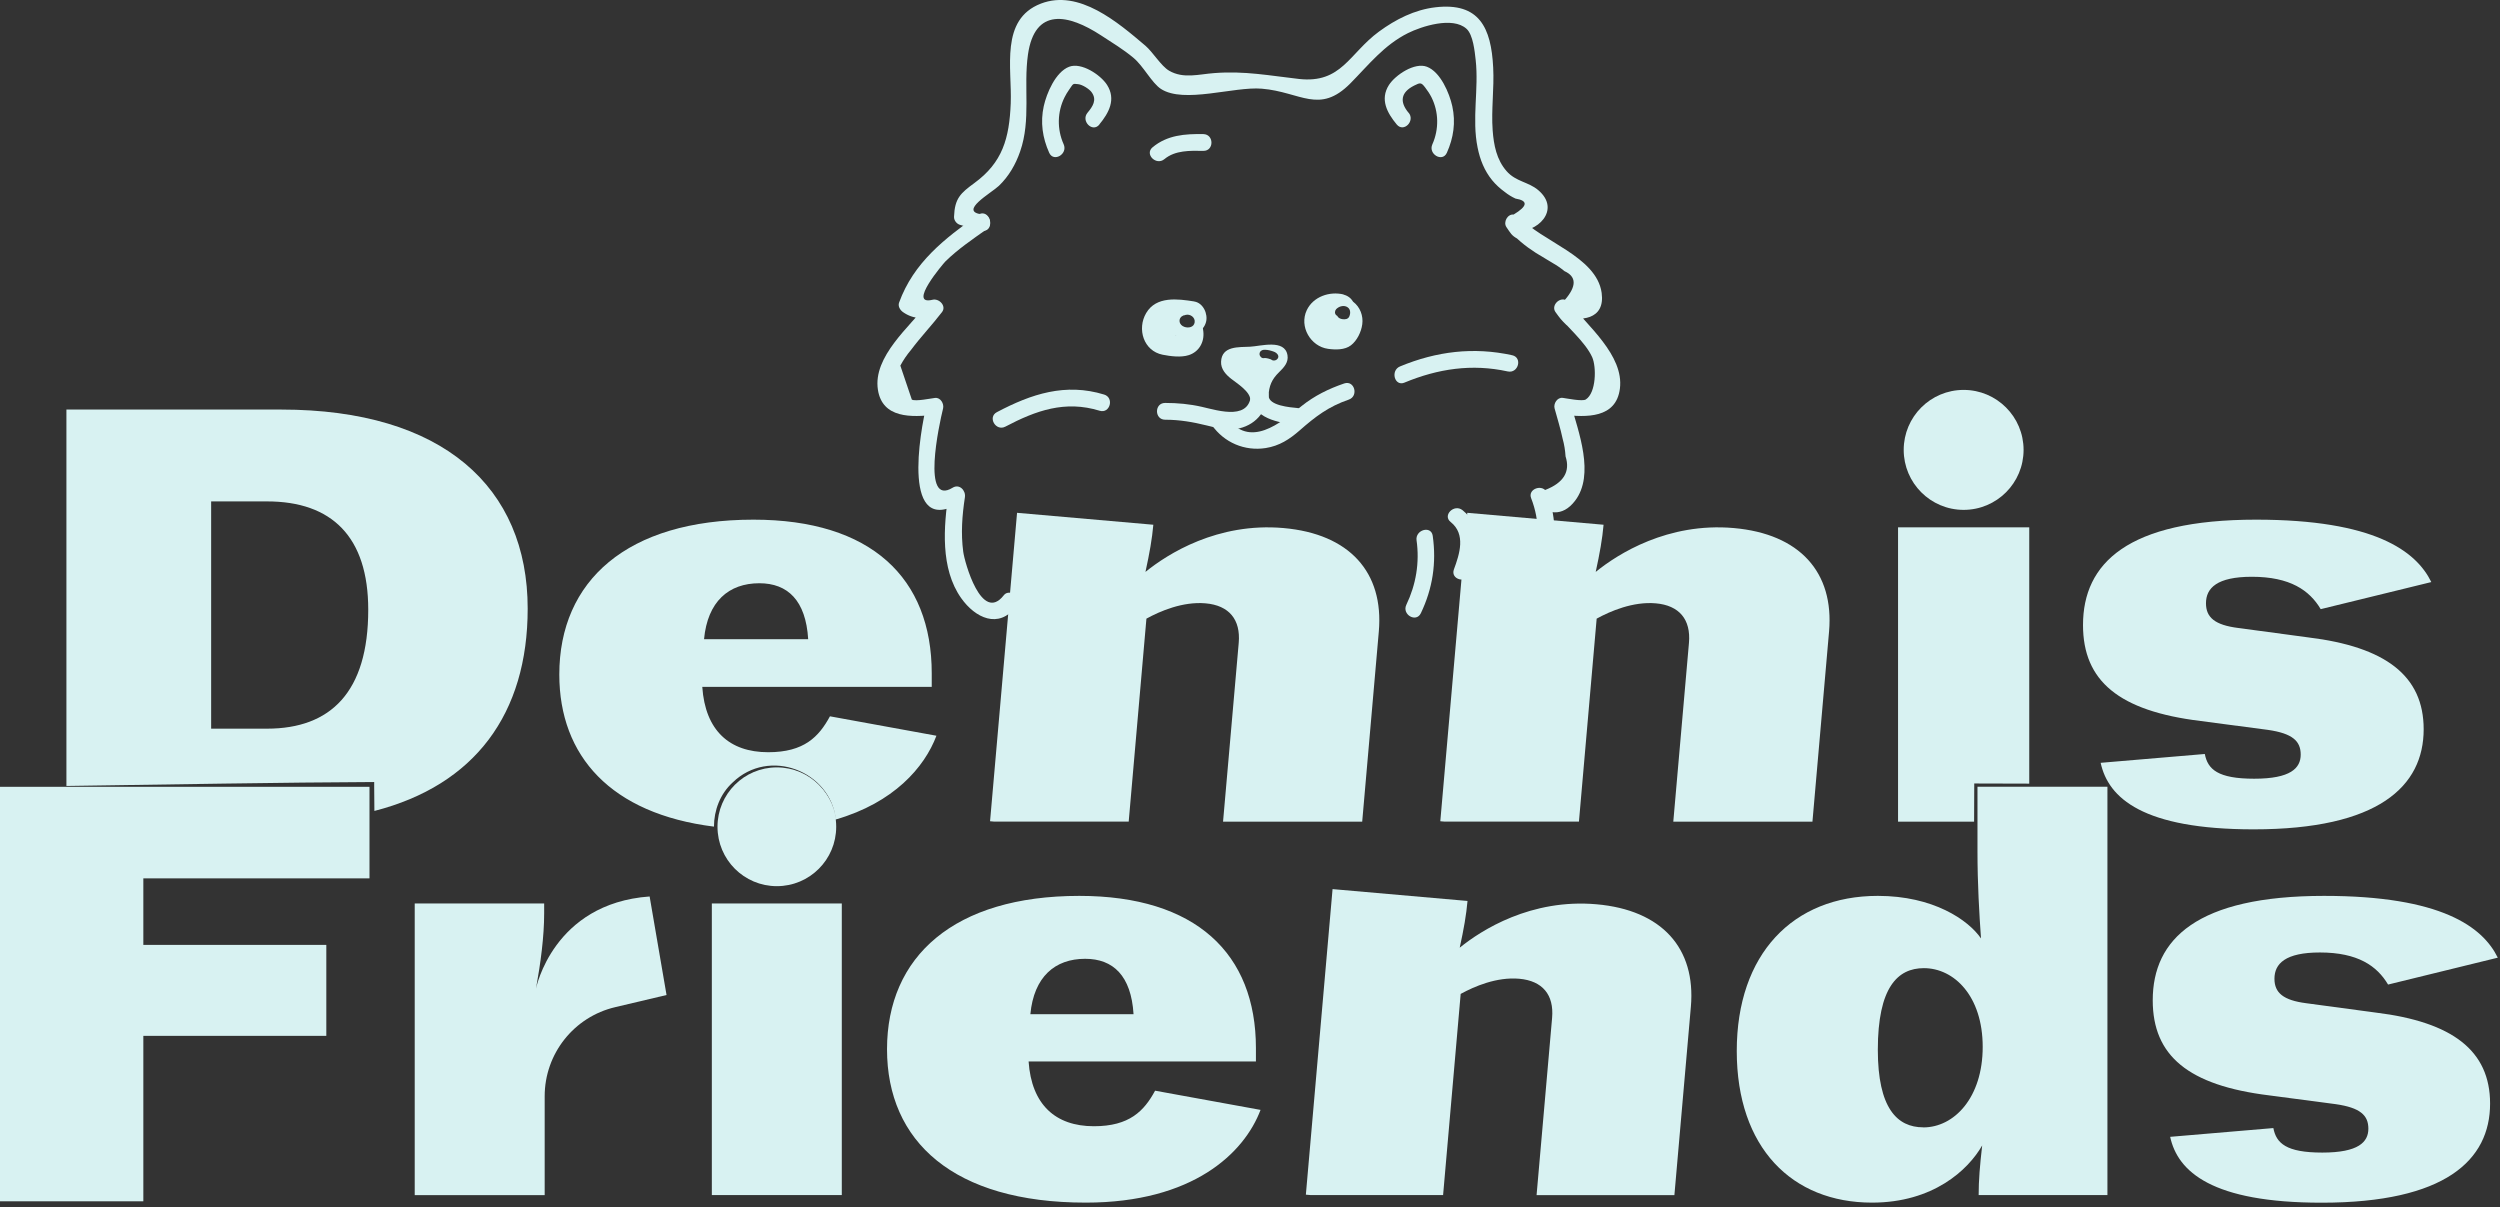 <?xml version="1.0" encoding="UTF-8"?> <svg xmlns="http://www.w3.org/2000/svg" width="499" height="241" viewBox="0 0 499 241" fill="none"><rect x="0" y="0" width="499" height="241" fill="#333333" stroke="none"/><path d="M281.144 22.505C279.338 20.331 279.573 18.436 282.259 17.085C283.478 16.468 283.683 16.424 284.476 17.481C284.946 18.098 285.357 18.7 285.709 19.391C287.192 22.329 287.236 25.81 285.9 28.807C285.019 30.761 287.911 32.465 288.792 30.496C290.128 27.529 290.583 24.415 289.878 21.198C289.305 18.598 287.529 14.367 284.814 13.324C282.377 12.384 278.531 14.955 277.239 16.952C275.404 19.831 276.857 22.52 278.795 24.855C280.175 26.515 282.524 24.136 281.158 22.49L281.144 22.505Z" fill="#D8F2F2"></path><path d="M219.415 24.855C221.353 22.52 222.792 19.817 220.971 16.952C219.694 14.94 215.834 12.384 213.397 13.324C210.681 14.367 208.905 18.612 208.332 21.198C207.628 24.415 208.083 27.514 209.419 30.496C210.299 32.45 213.177 30.761 212.31 28.807C210.96 25.81 211.019 22.329 212.501 19.391C212.751 18.906 213.03 18.407 213.353 17.966C214.278 16.659 214.028 16.659 215.232 16.805C216.024 16.894 217.39 17.731 217.874 18.392C219.019 19.934 218.094 21.271 217.067 22.505C215.701 24.15 218.05 26.53 219.43 24.87L219.415 24.855Z" fill="#D8F2F2"></path><path d="M203.165 120.97L203.209 120C203.268 118.649 201.257 117.65 200.362 118.81C195.928 124.51 192.523 112.171 192.259 110.114C191.774 106.442 192.038 102.916 192.596 99.244C192.802 97.892 191.495 96.512 190.145 97.349C183.891 101.183 187.444 84.716 188.236 81.543C188.471 80.588 187.737 79.295 186.622 79.427C185.844 79.516 182.673 80.177 181.998 79.751L179.708 72.979C180.309 71.862 181.014 70.819 181.836 69.85C183.788 67.235 186.049 64.87 188.031 62.285C188.97 61.051 187.414 59.508 186.137 59.831C181.014 61.095 188.368 52.516 188.706 52.178C191.172 49.754 194.079 47.786 196.897 45.788C198.644 44.554 196.971 41.646 195.209 42.894C188.486 47.669 182.365 52.413 179.458 60.39C179.194 61.124 179.649 61.873 180.221 62.285C182.379 63.812 184.552 63.666 187.033 63.049L185.139 60.595C181.645 65.164 174.203 71.172 175.23 77.797C176.126 83.555 181.968 83.306 186.607 82.777L184.992 80.662C183.598 86.2 179.81 107.617 191.803 100.243L189.352 98.348C188.339 105.105 187.664 113.463 191.848 119.383C194.666 123.364 199.305 125.553 202.725 121.161L199.877 119.971L199.833 120.94C199.73 123.1 203.077 123.085 203.18 120.94L203.165 120.97Z" fill="#D8F2F2"></path><path d="M196.017 42.791C191.217 42.219 197.881 38.517 199.378 37.092C201.36 35.197 202.725 32.817 203.621 30.232C205.823 23.886 204.267 17.364 205.177 10.915C206.527 1.396 213.251 2.806 219.754 7.052C221.956 8.491 224.202 9.843 226.227 11.532C228.253 13.221 229.883 16.541 231.717 17.746C236.312 20.742 246.294 17.232 251.858 17.701C259.638 18.348 263.337 22.916 269.561 16.614C273.202 12.927 276.241 9.005 281.026 6.611C283.668 5.289 289.951 3.218 292.726 5.759C294.032 6.949 294.355 10.269 294.546 11.973C295.192 17.775 293.753 23.695 294.928 29.453C295.412 31.862 296.278 34.066 297.834 35.975C298.583 36.886 299.405 37.621 300.344 38.311C301.005 38.84 301.724 39.281 302.488 39.633C305.056 40.059 304.924 41.132 302.121 42.821C300.888 42.689 300.007 44.349 300.682 45.333C301.519 46.552 301.71 47.022 302.913 47.668C303.412 47.933 304.117 48.006 304.601 47.668L304.983 47.404C305.438 47.096 305.879 46.567 305.805 45.964C305.57 43.952 304.484 43.291 302.576 42.88C300.902 42.512 299.86 44.407 300.946 45.671C302.634 47.639 304.381 49.079 306.554 50.474C307.684 51.194 308.858 51.826 309.989 52.545C310.796 53.001 311.56 53.53 312.264 54.117C314.672 55.204 314.716 57.114 312.367 59.831C311.06 59.435 309.607 61.08 310.473 62.285C311.339 63.489 311.589 63.827 312.646 64.855C313.982 66.163 316.272 64.488 315.273 62.828C314.363 61.33 314.451 61.389 313.101 60.258C311.413 58.847 309.431 60.933 310.737 62.623C312.807 65.296 316.418 68.249 317.798 71.289C318.664 73.214 318.62 78.399 316.521 79.736C315.846 80.162 312.69 79.516 311.912 79.413C310.811 79.281 310.033 80.588 310.297 81.528C310.84 83.526 311.471 85.524 311.897 87.551C312.22 88.711 312.411 89.886 312.484 91.091C313.468 94.132 312.117 96.365 308.403 97.804C307.288 96.761 304.968 97.775 305.614 99.435C307.42 104.091 307.2 108.395 306.04 113.155C305.526 115.241 308.756 116.137 309.27 114.051C310.547 108.748 310.84 103.68 308.844 98.553L306.055 100.184C308.785 102.725 311.838 103.254 314.363 99.978C318.386 94.749 315.039 86.141 313.541 80.661L311.927 82.777C316.653 83.32 322.569 83.526 323.333 77.576C324.184 70.893 316.727 64.914 313.145 60.272L310.782 62.637L312.44 64.532L315.068 62.505L313.409 60.61L311.516 63.063C315.508 64.268 320.426 63.856 319.692 58.465C318.679 51.12 307.479 48.139 303.339 43.306L301.71 46.097L303.603 43.644L302.165 46.155C306.818 46.655 311.677 41.881 307.024 37.944C305.071 36.284 302.576 36.284 300.711 34.154C298.715 31.877 298.157 28.968 297.937 26.045C297.629 21.859 298.26 17.672 298.04 13.486C297.643 5.509 295.265 0.441 286.516 1.455C282.347 1.94 278.575 3.864 275.228 6.317C269.282 10.695 267.77 16.703 259.286 15.762C253.414 15.101 248.467 14.117 242.375 14.587C239.233 14.822 236.209 15.762 233.362 14.117C231.762 13.192 230.117 10.401 228.62 9.123C223.145 4.481 215.379 -2.218 207.76 0.72C199.555 3.879 202.021 13.618 201.742 20.625C201.463 27.632 200.098 32.435 194.49 36.534C191.745 38.546 190.556 39.574 190.424 43.276C190.395 43.996 190.967 44.716 191.657 44.892C193.536 45.362 194.27 45.862 196.046 46.067C198.175 46.317 198.16 42.968 196.046 42.718L196.017 42.791Z" fill="#D8F2F2"></path><path d="M249.7 77.944C249.993 84.187 243.255 81.969 239.894 81.205C237.472 80.647 235.035 80.426 232.554 80.426C230.396 80.426 230.396 83.761 232.554 83.776C235.431 83.776 238.073 84.231 240.863 84.921C243.006 85.45 245.12 86.038 247.336 85.509C250.962 84.657 253.193 81.66 253.032 77.959C252.929 75.814 249.582 75.799 249.685 77.959L249.7 77.944Z" fill="#D8F2F2"></path><path d="M241.919 84.892C244.341 88.315 248.407 90.092 252.635 89.431C255.351 89.005 257.391 87.683 259.402 85.92C262.544 83.159 265.172 81.146 269.208 79.765C271.234 79.075 270.368 75.843 268.313 76.534C265.201 77.591 262.382 78.987 259.799 81.043C255.586 84.393 249.406 89.725 244.796 83.203C243.563 81.455 240.657 83.129 241.904 84.892H241.919Z" fill="#D8F2F2"></path><path d="M249.876 78.957C249.729 83.54 255.483 84.451 258.933 84.789C261.076 84.995 261.062 81.645 258.933 81.44C257.553 81.308 253.164 80.97 253.223 78.957C253.296 76.798 249.949 76.813 249.876 78.957Z" fill="#D8F2F2"></path><path d="M228.781 62.476C230.778 59.083 235.05 59.64 238.353 60.169L238.382 60.184C240.173 60.463 241.156 62.696 240.716 64.297C240.586 64.771 240.373 65.172 240.099 65.502C240.133 65.737 240.164 65.972 240.188 66.207C240.407 68.293 239.321 70.217 237.295 70.878C235.739 71.392 233.64 71.113 232.069 70.805C228.253 70.056 226.902 65.649 228.781 62.476ZM234.771 66.942C234.768 66.946 234.691 66.953 234.579 66.963C234.673 66.99 234.743 66.987 234.771 66.942ZM238.455 64.341C238.602 63.342 237.545 62.608 236.635 62.858C236.571 62.874 236.511 62.895 236.453 62.921C236.377 62.921 236.3 62.932 236.224 62.96C235.71 63.166 235.372 63.607 235.445 64.18C235.519 64.709 235.9 65.061 236.385 65.237C237.192 65.531 238.308 65.34 238.455 64.341ZM236.918 64.432C236.911 64.438 236.902 64.443 236.895 64.448H236.894C236.902 64.443 236.91 64.438 236.918 64.432Z" fill="#D8F2F2"></path><path d="M260.827 61.917C262.119 59.2 265.378 58.098 268.182 58.774L268.152 58.803C269.019 59.006 269.682 59.539 270.095 60.236C271.469 61.261 272.14 63.028 271.91 64.723C271.705 66.265 270.868 67.984 269.649 68.924C268.431 69.864 266.567 69.835 265.084 69.629C261.576 69.144 259.286 65.178 260.827 61.917ZM266.479 65.296C266.486 65.29 266.491 65.283 266.498 65.278C266.495 65.277 266.493 65.276 266.49 65.276C266.486 65.282 266.483 65.289 266.479 65.296ZM268.739 61.197C268.049 60.904 267.184 61.198 266.699 61.712C266.406 62.035 266.362 62.578 266.699 62.902C266.771 62.97 266.851 63.024 266.937 63.065C267.113 63.484 267.564 63.654 267.977 63.709C268.505 63.783 269.091 63.709 269.326 63.152C269.634 62.417 269.561 61.55 268.739 61.197ZM268.168 62.744C268.192 62.743 268.211 62.746 268.211 62.755C268.21 62.761 268.192 62.754 268.168 62.744Z" fill="#D8F2F2"></path><path d="M249.523 69.203C251.623 69.1 256.437 67.632 256.98 70.893C257.23 72.347 256.262 73.346 255.308 74.286C253.84 75.711 253.281 77.033 253.193 79.09C253.176 79.457 253.06 79.766 252.883 80.014C252.612 81.983 249.453 81.938 249.553 79.839C249.626 78.194 246.837 76.475 245.707 75.579C244.65 74.742 243.667 73.654 243.726 72.2C243.858 68.998 247.277 69.321 249.523 69.203ZM252.239 69.82C251.784 69.85 251.402 70.188 251.402 70.658C251.403 71.084 251.784 71.525 252.239 71.495V71.466C252.548 71.451 252.812 71.466 253.105 71.554C253.252 71.598 253.384 71.628 253.531 71.686C253.597 71.713 253.663 71.728 253.718 71.752C254.365 72.355 255.571 71.576 255.014 70.746C254.72 70.305 254.235 70.173 253.751 70.026C253.267 69.879 252.753 69.791 252.239 69.82Z" fill="#D8F2F2"></path><path d="M289.554 104.194C292.608 106.618 291.345 110.555 290.2 113.654C289.466 115.682 292.696 116.548 293.43 114.55C294.971 110.349 295.925 105.002 291.918 101.829C290.244 100.507 287.866 102.857 289.554 104.194Z" fill="#D8F2F2"></path><path d="M282.744 107.837C283.375 112.274 282.641 116.68 280.703 120.72C279.778 122.659 282.656 124.348 283.595 122.409C285.959 117.488 286.737 112.362 285.973 106.956C285.68 104.826 282.45 105.737 282.744 107.852V107.837Z" fill="#D8F2F2"></path><path d="M200.67 85.156C206.806 81.925 212.605 79.868 219.489 81.983C221.559 82.615 222.44 79.383 220.385 78.752C212.663 76.387 205.881 78.619 198.982 82.263C197.074 83.261 198.762 86.155 200.67 85.156Z" fill="#D8F2F2"></path><path d="M280.321 76.372C287.015 73.596 293.797 72.567 300.946 74.139C303.045 74.595 303.94 71.378 301.841 70.907C294.135 69.204 286.692 70.129 279.44 73.14C277.488 73.948 278.339 77.195 280.336 76.372H280.321Z" fill="#D8F2F2"></path><path d="M232.422 31.759C234.58 29.967 237.545 30.07 240.188 30.114C242.346 30.144 242.346 26.809 240.188 26.765C236.503 26.706 232.995 26.956 230.059 29.395C228.4 30.775 230.778 33.126 232.422 31.759Z" fill="#D8F2F2"></path><path d="M485.291 116.181L463.213 121.587C460.982 117.826 457.106 115.123 449.473 115.123C442.544 115.123 440.313 117.356 440.313 120.412C440.313 123.232 442.074 124.76 446.772 125.347L460.747 127.228C476.131 129.108 483.764 134.866 483.764 145.56C483.764 156.959 474.722 165.538 449.825 165.538C427.747 165.538 420.818 159.31 419.292 152.259L440.078 150.496C440.665 153.551 442.661 155.432 449.943 155.432C457.224 155.432 459.22 153.316 459.22 150.613C459.22 147.911 457.576 146.383 452.644 145.678L439.256 143.915C422.932 141.917 415.769 135.924 415.769 124.76C415.769 112.42 424.694 103.724 450.295 103.724C473.9 103.724 482.238 109.953 485.291 116.181Z" fill="#D8F2F2"></path><path d="M315.155 164.01L318.693 123.482C321.423 121.983 325.945 120.03 330.495 120.426C335.178 120.837 337.527 123.643 337.116 128.329L333.989 164.01H361.763L365.08 126.052C366.108 114.227 359.223 106.559 346.056 105.399C332.888 104.238 322.906 110.569 318.502 114.154C319.324 110.378 319.823 107.573 320.073 104.738L292.872 102.358L287.484 163.922L288.365 163.996H315.126L315.155 164.01Z" fill="#D8F2F2"></path><path d="M225.287 164.01L228.825 123.482C231.555 121.983 236.077 120.03 240.627 120.426C245.31 120.837 247.659 123.643 247.248 128.329L244.121 164.01H271.895L275.212 126.052C276.24 114.227 269.355 106.559 256.188 105.399C243.02 104.238 233.038 110.569 228.634 114.154C229.456 110.378 229.955 107.573 230.205 104.738L203.004 102.358L197.616 163.922L198.497 163.996H225.258L225.287 164.01Z" fill="#D8F2F2"></path><path d="M0 157.048H73.75V175.322H28.61V188.601H65.133V206.757H28.61V239.78H0V157.062V157.048Z" fill="#D8F2F2"></path><path d="M13.256 157.216C32.68 157.498 55.765 157.791 72.817 157.948L72.782 162.331C67.778 163.438 62.219 164.011 56.12 164.011H13.256V157.216ZM56.12 81.748C88.415 81.748 105.326 97.26 105.326 121.469C105.326 142.495 94.766 156.716 74.728 161.865L74.689 157.048V156.093C56.818 156.164 33.361 156.593 13.256 156.878V81.748H56.12ZM42.145 145.442H53.302C65.985 145.442 73.501 138.156 73.501 121.704C73.501 107.132 66.22 100.081 53.302 100.081H42.145V145.442Z" fill="#D8F2F2"></path><path d="M82.793 180.331H108.614V182.314C108.614 186.97 107.91 192.215 106.985 197.327C106.985 197.327 110.347 180.331 129.665 178.935L133.041 198.604C129.547 199.442 126.112 200.25 122.795 201.028C114.545 202.967 108.717 210.327 108.717 218.817V238.546H82.778V180.345L82.793 180.331Z" fill="#D8F2F2"></path><path d="M142.083 180.331H168.022V238.531H142.083V180.331ZM166.906 165.024C166.906 171.576 161.607 176.879 155.06 176.879C148.513 176.879 143.213 171.576 143.213 165.024C143.213 158.472 148.513 153.169 155.06 153.169C161.607 153.169 166.906 158.472 166.906 165.024Z" fill="#D8F2F2"></path><path d="M147.118 157.092C153.74 149.99 165.731 154.29 166.812 163.571C162.537 164.807 157.522 165.538 151.684 165.538C148.972 165.538 146.398 165.408 143.961 165.159C143.928 162.213 144.979 159.255 147.118 157.092ZM150.392 103.724C173.879 103.724 185.975 115.359 185.975 134.396V137.099H140.175C140.762 145.795 145.577 150.143 153.327 150.144C160.491 150.144 163.427 147.088 165.658 142.975L186.914 146.853C184.515 153.198 178.364 160.229 166.82 163.568C165.779 153.916 153.527 149.096 146.223 156.195C143.749 158.458 142.512 161.725 142.507 164.995C121.954 162.428 111.638 150.93 111.638 134.631C111.638 115.946 125.143 103.724 150.392 103.724ZM151.566 116.416C145.46 116.416 141.232 120.059 140.527 127.58H161.313C160.844 119.824 157.203 116.416 151.566 116.416Z" fill="#D8F2F2"></path><path d="M177.05 209.431C177.05 190.922 190.423 178.818 215.437 178.818C238.704 178.818 250.682 190.349 250.682 209.196V211.869H205.308C205.895 220.477 210.666 224.796 218.343 224.796C225.434 224.796 228.355 221.77 230.557 217.701L251.607 221.535C248.348 230.158 238.117 240.044 216.714 240.044C190.305 240.044 177.05 227.822 177.05 209.431ZM226.256 202.439C225.786 194.756 222.189 191.377 216.597 191.377C210.549 191.377 206.365 194.991 205.66 202.439H226.256Z" fill="#D8F2F2"></path><path d="M420.643 238.531H394.939C394.939 235.622 395.174 232.714 395.644 228.63C392.855 233.522 385.867 240.044 373.654 240.044C357.712 240.044 346.658 229.1 346.658 209.783C346.658 190.466 357.829 178.817 374.814 178.817C385.867 178.817 392.84 183.592 395.409 187.308C395.057 182.416 394.704 176.364 394.704 169.96V157.033H420.643V238.516V238.531ZM383.886 225.031C390.051 225.031 395.747 219.096 395.747 208.961C395.747 198.825 390.051 193.243 384.003 193.243C378.762 193.243 374.814 197.091 374.814 209.534C374.814 221.182 378.66 225.016 383.886 225.016V225.031Z" fill="#D8F2F2"></path><path d="M405.038 156.415L394.704 156.386H394.059V157.033C394.044 159.183 394.032 161.544 394.03 164.01H378.85V105.252H405.038V156.415ZM405.038 164.01H395.371L395.352 157.692L405.038 157.665V164.01ZM391.943 77.826C398.549 77.826 403.907 83.188 403.907 89.799C403.907 96.409 398.549 101.77 391.943 101.77C385.338 101.77 379.98 96.409 379.979 89.799C379.979 83.188 385.338 77.826 391.943 77.826Z" fill="#D8F2F2"></path><path d="M498.533 191.157L476.66 196.519C474.443 192.787 470.612 190.114 463.052 190.114C456.182 190.114 453.98 192.332 453.98 195.358C453.98 198.149 455.727 199.662 460.38 200.25L474.223 202.115C489.461 203.981 497.021 209.681 497.021 220.272C497.021 231.568 488.066 240.059 463.404 240.059C441.532 240.059 434.677 233.889 433.165 226.912L453.76 225.163C454.347 228.19 456.314 230.055 463.537 230.055C470.759 230.055 472.726 227.954 472.726 225.281C472.726 222.607 471.097 221.094 466.208 220.389L452.953 218.641C436.776 216.658 429.686 210.724 429.686 199.662C429.686 187.44 438.523 178.818 463.889 178.818C487.273 178.818 495.538 184.987 498.562 191.157H498.533Z" fill="#D8F2F2"></path><path d="M288.042 238.531L291.551 198.384C294.267 196.9 298.729 194.961 303.236 195.358C307.875 195.769 310.209 198.546 309.798 203.188L306.7 238.546H334.21L337.498 200.955C338.525 189.247 331.699 181.638 318.649 180.492C305.614 179.346 295.72 185.619 291.36 189.159C292.182 185.413 292.666 182.637 292.916 179.831L265.979 177.466L260.65 238.457L261.531 238.531H288.042Z" fill="#D8F2F2"></path></svg> 